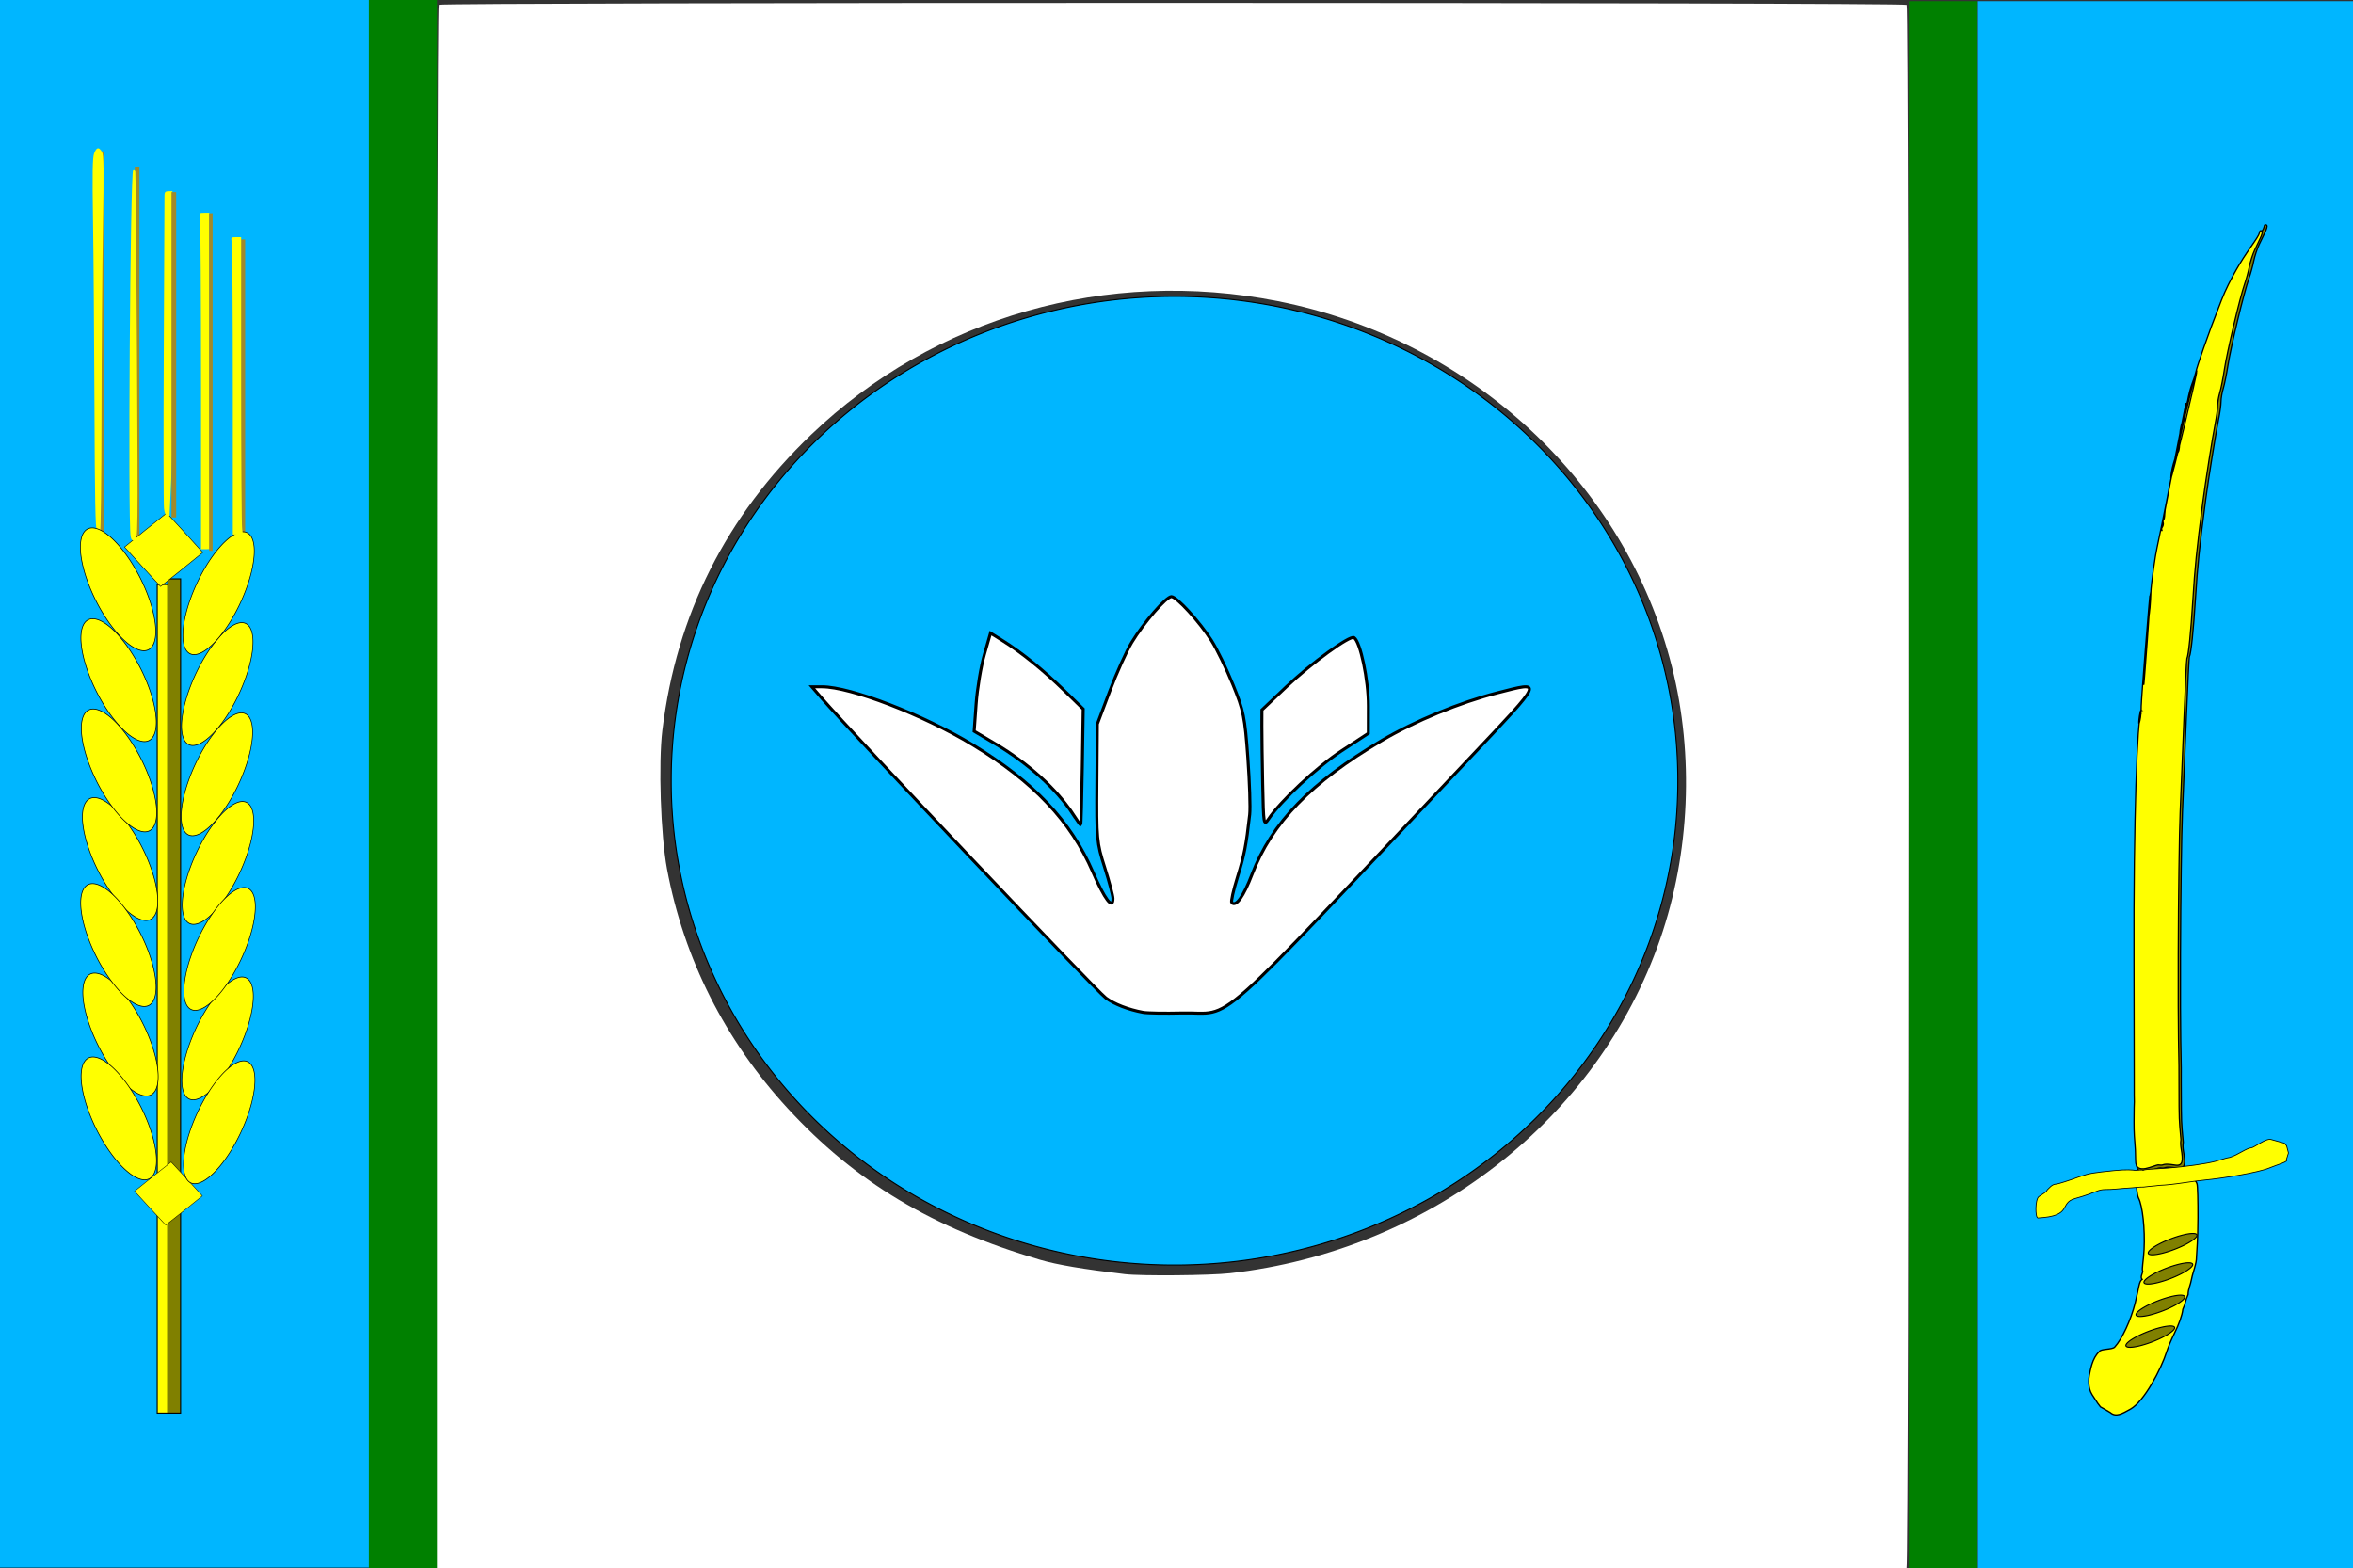 <?xml version="1.0" encoding="UTF-8" standalone="no"?>
<svg
   xmlns:osb="http://www.openswatchbook.org/uri/2009/osb"
   xmlns:dc="http://purl.org/dc/elements/1.1/"
   xmlns:cc="http://creativecommons.org/ns#"
   xmlns:rdf="http://www.w3.org/1999/02/22-rdf-syntax-ns#"
   xmlns:svg="http://www.w3.org/2000/svg"
   xmlns="http://www.w3.org/2000/svg"
   xmlns:sodipodi="http://sodipodi.sourceforge.net/DTD/sodipodi-0.dtd"
   xmlns:inkscape="http://www.inkscape.org/namespaces/inkscape"
   version="1.0"
   width="1772pt"
   height="1181pt"
   viewBox="0 0 1772 1181"
   preserveAspectRatio="xMidYMid meet"
   id="svg2"
   inkscape:version="0.48.3.1 r9886"
   sodipodi:docname="Biliayivka_Raion_COA.svg">
  <rect x="0" y="0" width="1772" height="1181" fill="#333333" stroke="none"/>
  <defs
     id="defs20">
    <linearGradient
       id="linearGradient4286"
       osb:paint="solid">
      <stop
         style="stop-color:#000000;stop-opacity:1;"
         offset="0"
         id="stop4288" />
    </linearGradient>
    <inkscape:path-effect
       effect="spiro"
       id="path-effect3394"
       is_visible="true" />
    <inkscape:path-effect
       effect="spiro"
       id="path-effect3225"
       is_visible="true" />
    <inkscape:path-effect
       effect="spiro"
       id="path-effect3221"
       is_visible="true" />
    <inkscape:path-effect
       effect="spiro"
       id="path-effect3128"
       is_visible="true" />
    <inkscape:path-effect
       effect="spiro"
       id="path-effect3120"
       is_visible="true" />
    <inkscape:path-effect
       effect="spiro"
       id="path-effect3116"
       is_visible="true" />
    <inkscape:path-effect
       effect="spiro"
       id="path-effect3112"
       is_visible="true" />
    <inkscape:path-effect
       effect="spiro"
       id="path-effect3108"
       is_visible="true" />
    <inkscape:path-effect
       effect="spiro"
       id="path-effect3092"
       is_visible="true" />
    <inkscape:path-effect
       effect="spiro"
       id="path-effect3088"
       is_visible="true" />
  </defs>
  <sodipodi:namedview
     pagecolor="#ffffff"
     bordercolor="#666666"
     borderopacity="1"
     objecttolerance="10"
     gridtolerance="10"
     guidetolerance="10"
     inkscape:pageopacity="0"
     inkscape:pageshadow="2"
     inkscape:window-width="1920"
     inkscape:window-height="1018"
     id="namedview18"
     showgrid="false"
     inkscape:zoom="0.35355339"
     inkscape:cx="1146.5857"
     inkscape:cy="712.57872"
     inkscape:window-x="-8"
     inkscape:window-y="-8"
     inkscape:window-maximized="1"
     inkscape:current-layer="svg2" />
  <path
     style="fill:#008000;fill-opacity:1"
     d="m 369.073,1462.132 c -4.463,-0.543 -8.539,-1.412 -9.058,-1.931 -0.519,-0.519 -0.941,-325.564 -0.939,-722.322 0.004,-537.463 0.459,-721.659 1.784,-722.479 2.627,-1.623 36.222,-3.434 41.081,-2.215 l 4.176,1.048 0,723.699 0,723.699 -3.519,0.943 c -4.278,1.146 -22.438,0.907 -33.526,-0.442 l 0,0 z"
     id="path3003"
     inkscape:connector-curvature="0"
     transform="scale(0.8,0.8)" />
  <path
     style="fill:#008000;fill-opacity:1"
     d="m 1811.996,1462.029 c -2.08,-1.315 -2.346,-83.453 -2.346,-723.896 0,-397.327 0.591,-723 1.314,-723.717 2.198,-2.18 35.443,-1.476 36.837,0.78 2.774,4.488 4.186,762.09 2.248,1205.728 -0.881,201.559 -1.379,238.578 -3.239,240.438 -2.573,2.573 -30.94,3.116 -34.815,0.667 z"
     id="path3005"
     inkscape:connector-curvature="0"
     transform="scale(0.8,0.8)" />
  <path
     sodipodi:type="arc"
     style="fill:#00b6ff;fill-rule:evenodd;stroke:#000000;stroke-width:0.891px;stroke-linecap:butt;stroke-linejoin:miter;stroke-opacity:1;fill-opacity:1"
     id="path3015"
     sodipodi:cx="1169.7405"
     sodipodi:cy="829.6087"
     sodipodi:rx="420.6687"
     sodipodi:ry="407.37619"
     d="m 1590.409,829.609 a 420.669,407.376 0 1 1 -841.337,0 420.669,407.376 0 1 1 841.337,0 z"
     transform="matrix(0.901,0,0,0.894,-169.427,-153.71)" />
  <path
     style="fill:#ffffff;fill-opacity:1"
     d="m 337.896,1181.925 -8.997,-1.075 0,-587.867 c 0,-323.327 0.675,-588.541 1.5,-589.365 1.917,-1.913 1103.611,-1.845 1105.527,0.069 1.916,1.913 1.847,1175.549 -0.068,1177.463 -1.689,1.687 -1083.946,2.451 -1097.962,0.776 z M 926.314,958.866 c 149.987,-17.044 276.735,-115.461 323.877,-251.485 22.454,-64.788 25.67,-138.689 8.925,-205.096 -34.934,-138.547 -151.397,-246.64 -296.814,-275.483 -128.35,-25.457 -258.665,11.821 -351.379,100.518 -64.074,61.298 -101.413,135.411 -112.087,222.48 -3.083,25.15 -1.283,79.31 3.477,104.618 12.73,67.675 43.611,128.915 90.958,180.377 50.88,55.301 108.76,90.016 189.985,113.947 12.788,3.768 32.409,7.09 63.88,10.817 12.379,1.466 64.168,1.013 79.176,-0.692 z"
     id="path3094"
     inkscape:connector-curvature="0" />
  <rect
     style="fill:#00b6ff;fill-opacity:1;stroke:#000000;stroke-opacity:1"
     id="rect3214"
     width="353.853"
     height="1477.336"
     x="-4.423"
     y="-1.086"
     transform="scale(0.8,0.8)" />
  <rect
     style="fill:#00b6ff;fill-opacity:1"
     id="rect3214-1"
     width="283.082"
     height="1181.869"
     x="1489.552"
     y="0.9" />
  <rect
     style="fill:#008000;fill-opacity:1"
     id="rect3035"
     width="64.136"
     height="1477.336"
     x="347.218"
     y="-1.086"
     transform="scale(0.8,0.8)" />
  <path
     style="fill:#008000;fill-opacity:1"
     d="m 1455.012,1171.475 c -3.57,-0.434 -6.831,-1.129 -7.246,-1.544 -0.415,-0.415 -0.753,-260.451 -0.751,-577.858 0,-429.97 0.367,-577.327 1.427,-577.983 2.101,-1.299 28.977,-2.748 32.865,-1.772 l 3.341,0.838 0,578.959 0,578.959 -2.815,0.754 c -3.422,0.917 -17.95,0.726 -26.821,-0.353 l 0,0 z"
     id="path3003-1"
     inkscape:connector-curvature="0" />
  <rect
     style="fill:#008000;fill-opacity:1"
     id="rect3035-7"
     width="51.309"
     height="1181.869"
     x="1437.528"
     y="0.9" />
  <path
     style="fill:#008000;fill-opacity:1"
     d="m -1038.379,159.51 785.04,-700.593"
     id="path3090"
     inkscape:path-effect="#path-effect3092"
     inkscape:original-d="m -1038.3792,159.51007 c 304.4296,-171.231456 529.6637,-464.86154 785.03969,-700.59322"
     inkscape:connector-curvature="0"
     transform="scale(0.8,0.8)" />
  <path
     style="fill:#008000;fill-opacity:1"
     d="m 2843.032,-431.615 78.191,1107.188"
     id="path3114"
     inkscape:path-effect="#path-effect3116"
     inkscape:original-d="m 2843.0323,-431.61546 c 285.9817,308.01091 122.1178,755.77445 78.1912,1107.1875"
     inkscape:connector-curvature="0"
     transform="scale(0.8,0.8)" />
  <path
     style="fill:#008000;fill-opacity:1"
     d="M 3274.648,-100.085 2805.501,240.829"
     id="path3118"
     inkscape:path-effect="#path-effect3120"
     inkscape:original-d="M 3274.6478,-100.08474 C 2840.643,-1199.5325 2054.6947,196.66388 2805.5005,240.82892"
     inkscape:connector-curvature="0"
     transform="scale(0.8,0.8)" />
  <path
     style="fill:#000000;fill-opacity:1"
     d="M 1691.456,249.989 1666.435,938.071"
     id="path3219"
     inkscape:path-effect="#path-effect3221"
     inkscape:original-d="M 1691.4562,249.98862 1666.435,938.07124"
     inkscape:connector-curvature="0" />
  <rect
     style="fill:#a0892c;fill-opacity:1"
     id="rect3400"
     width="3.539"
     height="299.006"
     x="74.947"
     y="113.964" />
  <rect
     style="fill:#a0892c;fill-opacity:1"
     id="rect3402"
     width="3.539"
     height="286.621"
     x="101.486"
     y="125.464" />
  <rect
     style="fill:#a0892c;fill-opacity:1"
     id="rect3408"
     width="3.539"
     height="240.62"
     x="181.103"
     y="180.311" />
  <rect
     style="fill:#ffff00;fill-opacity:1;stroke:#000000;stroke-width:0.8;stroke-opacity:1"
     id="rect3133"
     width="9.6"
     height="624"
     x="118.4"
     y="440.2" />
  <rect
     style="fill:#808000;fill-opacity:1;stroke:#000000;stroke-width:0.803;stroke-opacity:1"
     id="rect3133-1"
     width="9.6"
     height="628.252"
     x="126.4"
     y="435.948" />
  <path
     sodipodi:type="star"
     style="fill:#ffff00;fill-opacity:1;stroke:#000000;stroke-opacity:1"
     id="path3242"
     sodipodi:sides="4"
     sodipodi:cx="-733.97687"
     sodipodi:cy="356.19287"
     sodipodi:r1="53.216854"
     sodipodi:r2="74.953316"
     sodipodi:arg1="1.014197"
     sodipodi:arg2="1.7995952"
     inkscape:flatsided="false"
     inkscape:rounded="0"
     inkscape:randomized="0"
     d="m -705.862,401.377 -45.115,27.816 -28.184,-44.885 -27.816,-45.115 44.885,-28.184 45.115,-27.816 28.184,44.885 27.816,45.115 z"
     transform="matrix(0.338,-0.049,0.051,0.314,356.788,751.048)" />
  <path
     sodipodi:type="arc"
     style="fill:#ffff00;fill-rule:evenodd;stroke:#000000;stroke-width:1px;stroke-linecap:butt;stroke-linejoin:miter;stroke-opacity:1"
     id="path3129"
     sodipodi:cx="-272"
     sodipodi:cy="762.25"
     sodipodi:rx="94"
     sodipodi:ry="36.986465"
     d="m -178,762.25 a 94,36.986 0 1 1 -188,0 94,36.986 0 1 1 188,0 z"
     transform="matrix(0.247,0.482,-0.441,0.252,494.094,718.125)"
     inkscape:transform-center-x="26.167021"
     inkscape:transform-center-y="3.4253888" />
  <path
     sodipodi:type="arc"
     style="fill:#ffff00;fill-rule:evenodd;stroke:#000000;stroke-width:1px;stroke-linecap:butt;stroke-linejoin:miter;stroke-opacity:1"
     id="path3129-7"
     sodipodi:cx="-272"
     sodipodi:cy="762.25"
     sodipodi:rx="94"
     sodipodi:ry="36.986465"
     d="m -178,762.25 a 94,36.986 0 1 1 -188,0 94,36.986 0 1 1 188,0 z"
     transform="matrix(0.247,0.482,-0.441,0.252,492.806,781.294)"
     inkscape:transform-center-x="20.933609"
     inkscape:transform-center-y="2.7403085" />
  <path
     sodipodi:type="arc"
     style="fill:#ffff00;fill-rule:evenodd;stroke:#000000;stroke-width:1px;stroke-linecap:butt;stroke-linejoin:miter;stroke-opacity:1"
     id="path3129-4"
     sodipodi:cx="-272"
     sodipodi:cy="762.25"
     sodipodi:rx="94"
     sodipodi:ry="36.986465"
     d="m -178,762.25 a 94,36.986 0 1 1 -188,0 94,36.986 0 1 1 188,0 z"
     transform="matrix(0.247,0.482,-0.441,0.252,493.781,585.969)"
     inkscape:transform-center-x="20.933612"
     inkscape:transform-center-y="2.740311" />
  <path
     sodipodi:type="arc"
     style="fill:#ffff00;fill-rule:evenodd;stroke:#000000;stroke-width:1px;stroke-linecap:butt;stroke-linejoin:miter;stroke-opacity:1"
     id="path3129-7-0"
     sodipodi:cx="-272"
     sodipodi:cy="762.25"
     sodipodi:rx="94"
     sodipodi:ry="36.986465"
     d="m -178,762.25 a 94,36.986 0 1 1 -188,0 94,36.986 0 1 1 188,0 z"
     transform="matrix(0.247,0.482,-0.441,0.252,492.493,650.737)"
     inkscape:transform-center-x="16.746885"
     inkscape:transform-center-y="2.1922467" />
  <path
     sodipodi:type="arc"
     style="fill:#ffff00;fill-rule:evenodd;stroke:#000000;stroke-width:1px;stroke-linecap:butt;stroke-linejoin:miter;stroke-opacity:1"
     id="path3129-4-9"
     sodipodi:cx="-272"
     sodipodi:cy="762.25"
     sodipodi:rx="94"
     sodipodi:ry="36.986465"
     d="m -178,762.25 a 94,36.986 0 1 1 -188,0 94,36.986 0 1 1 188,0 z"
     transform="matrix(0.247,0.482,-0.441,0.252,492.65,451.255)"
     inkscape:transform-center-x="16.746888"
     inkscape:transform-center-y="2.1922442" />
  <path
     sodipodi:type="arc"
     style="fill:#ffff00;fill-rule:evenodd;stroke:#000000;stroke-width:1px;stroke-linecap:butt;stroke-linejoin:miter;stroke-opacity:1"
     id="path3129-7-0-4"
     sodipodi:cx="-272"
     sodipodi:cy="762.25"
     sodipodi:rx="94"
     sodipodi:ry="36.986465"
     d="m -178,762.25 a 94,36.986 0 1 1 -188,0 94,36.986 0 1 1 188,0 z"
     transform="matrix(0.247,0.482,-0.441,0.252,492.961,519.223)"
     inkscape:transform-center-x="13.397511"
     inkscape:transform-center-y="1.7537928" />
  <path
     sodipodi:type="arc"
     style="fill:#ffff00;fill-rule:evenodd;stroke:#000000;stroke-width:1px;stroke-linecap:butt;stroke-linejoin:miter;stroke-opacity:1"
     id="path3129-8"
     sodipodi:cx="-272"
     sodipodi:cy="762.25"
     sodipodi:rx="94"
     sodipodi:ry="36.986465"
     d="m -178,762.25 a 94,36.986 0 1 1 -188,0 94,36.986 0 1 1 188,0 z"
     transform="matrix(-0.234,0.482,0.418,0.252,-218.393,721.051)"
     inkscape:transform-center-x="-19.853274"
     inkscape:transform-center-y="2.740306" />
  <path
     sodipodi:type="arc"
     style="fill:#ffff00;fill-rule:evenodd;stroke:#000000;stroke-width:1px;stroke-linecap:butt;stroke-linejoin:miter;stroke-opacity:1"
     id="path3129-7-2"
     sodipodi:cx="-272"
     sodipodi:cy="762.25"
     sodipodi:rx="94"
     sodipodi:ry="36.986465"
     d="m -178,762.25 a 94,36.986 0 1 1 -188,0 94,36.986 0 1 1 188,0 z"
     transform="matrix(-0.234,0.482,0.418,0.252,-217.171,784.219)"
     inkscape:transform-center-x="-15.882602"
     inkscape:transform-center-y="2.1922417" />
  <path
     sodipodi:type="arc"
     style="fill:#ffff00;fill-rule:evenodd;stroke:#000000;stroke-width:1px;stroke-linecap:butt;stroke-linejoin:miter;stroke-opacity:1"
     id="path3129-4-4"
     sodipodi:cx="-272"
     sodipodi:cy="762.25"
     sodipodi:rx="94"
     sodipodi:ry="36.986465"
     d="m -178,762.25 a 94,36.986 0 1 1 -188,0 94,36.986 0 1 1 188,0 z"
     transform="matrix(-0.234,0.482,0.418,0.252,-218.096,588.894)"
     inkscape:transform-center-x="-15.882612"
     inkscape:transform-center-y="2.1922462" />
  <path
     sodipodi:type="arc"
     style="fill:#ffff00;fill-rule:evenodd;stroke:#000000;stroke-width:1px;stroke-linecap:butt;stroke-linejoin:miter;stroke-opacity:1"
     id="path3129-7-0-5"
     sodipodi:cx="-272"
     sodipodi:cy="762.25"
     sodipodi:rx="94"
     sodipodi:ry="36.986465"
     d="m -178,762.25 a 94,36.986 0 1 1 -188,0 94,36.986 0 1 1 188,0 z"
     transform="matrix(-0.234,0.482,0.418,0.252,-216.874,653.662)"
     inkscape:transform-center-x="-12.706076"
     inkscape:transform-center-y="1.7537948" />
  <path
     sodipodi:type="arc"
     style="fill:#ffff00;fill-rule:evenodd;stroke:#000000;stroke-width:1px;stroke-linecap:butt;stroke-linejoin:miter;stroke-opacity:1"
     id="path3129-4-9-5"
     sodipodi:cx="-272"
     sodipodi:cy="762.25"
     sodipodi:rx="94"
     sodipodi:ry="36.986465"
     d="m -178,762.25 a 94,36.986 0 1 1 -188,0 94,36.986 0 1 1 188,0 z"
     transform="matrix(-0.234,0.482,0.418,0.252,-218.623,454.181)"
     inkscape:transform-center-x="-12.706101"
     inkscape:transform-center-y="1.7537928" />
  <path
     sodipodi:type="arc"
     style="fill:#ffff00;fill-rule:evenodd;stroke:#000000;stroke-width:1px;stroke-linecap:butt;stroke-linejoin:miter;stroke-opacity:1"
     id="path3129-7-0-4-1"
     sodipodi:cx="-272"
     sodipodi:cy="762.25"
     sodipodi:rx="94"
     sodipodi:ry="36.986465"
     d="m -178,762.25 a 94,36.986 0 1 1 -188,0 94,36.986 0 1 1 188,0 z"
     transform="matrix(-0.234,0.482,0.418,0.252,-218.919,522.149)"
     inkscape:transform-center-x="-10.164872"
     inkscape:transform-center-y="1.4030292" />
  <path
     sodipodi:type="star"
     style="fill:#ffff00;fill-opacity:1;stroke:#000000;stroke-opacity:1"
     id="path3242-1"
     sodipodi:sides="4"
     sodipodi:cx="-733.97687"
     sodipodi:cy="356.19287"
     sodipodi:r1="53.216854"
     sodipodi:r2="74.953316"
     sodipodi:arg1="1.014197"
     sodipodi:arg2="1.7995952"
     inkscape:flatsided="false"
     inkscape:rounded="0"
     inkscape:randomized="0"
     d="m -705.862,401.377 -45.115,27.816 -28.184,-44.885 -27.816,-45.115 44.885,-28.184 45.115,-27.816 28.184,44.885 27.816,45.115 z"
     transform="matrix(0.39,-0.057,0.059,0.366,388.479,241.814)" />
  <path
     style="fill:#ffff00;fill-opacity:1"
     d="m 98.38,403.93 c -2.11,-12.015 -0.314,-274.239 1.889,-275.676 0.607,-0.396 1.335,0.06 1.617,1.014 0.282,0.954 0.857,63.622 1.278,139.261 0.757,136.127 0.74,137.534 -1.703,138.208 -1.909,0.527 -2.607,-0.109 -3.081,-2.808 z"
     id="path3097"
     inkscape:connector-curvature="0" />
  <path
     style="fill:#ffff00;fill-opacity:1"
     d="m 123.52,382.945 c -0.382,-3.142 -0.459,-56.774 -0.17,-119.182 0.289,-62.408 0.525,-114.886 0.525,-116.618 0,-2.422 0.689,-3.149 2.982,-3.149 l 2.982,0 0.458,39.993 c 0.824,71.907 0.397,138.867 -1.095,171.735 -0.806,17.745 -1.489,32.415 -1.519,32.599 -0.03,0.185 -0.822,0.336 -1.761,0.336 -1.065,0 -1.968,-2.149 -2.402,-5.713 z"
     id="path3099"
     inkscape:connector-curvature="0" />
  <path
     style="fill:#ffff00;fill-opacity:1"
     d="m 151.398,291.359 c 0,-67.24 -0.352,-124.245 -0.782,-126.678 -0.742,-4.199 -0.584,-4.423 3.128,-4.423 l 3.91,0 0,122.255 c 0,67.24 0.352,124.245 0.782,126.678 0.742,4.199 0.584,4.423 -3.128,4.423 l -3.91,0 0,-122.255 z"
     id="path3101"
     inkscape:connector-curvature="0" />
  <path
     style="fill:#ffff00;fill-opacity:1"
     d="m 72.963,399.473 c -1.132,-0.72 -1.576,-23.412 -1.831,-93.498 -0.185,-50.901 -0.67,-113.659 -1.079,-139.462 -0.573,-36.149 -0.383,-47.848 0.829,-50.981 1.848,-4.778 3.496,-5.13 5.857,-1.251 1.42,2.334 1.55,12.222 0.761,57.861 -0.523,30.276 -1,94.033 -1.059,141.682 -0.059,47.65 -0.529,86.627 -1.045,86.617 -0.516,-0.01 -1.611,-0.447 -2.433,-0.97 z"
     id="path3103"
     inkscape:connector-curvature="0" />
  <rect
     style="fill:#a0892c;fill-opacity:1"
     id="rect3404"
     width="3.539"
     height="244.983"
     x="129.148"
     y="144.68" />
  <rect
     style="fill:#a0892c;fill-opacity:1"
     id="rect3406"
     width="2.654"
     height="254.239"
     x="157.457"
     y="160.604" />
  <path
     sodipodi:type="arc"
     style="fill:#ffff00;fill-rule:evenodd;stroke:#000000;stroke-width:1px;stroke-linecap:butt;stroke-linejoin:miter;stroke-opacity:1"
     id="path3129-4-9-8"
     sodipodi:cx="-272"
     sodipodi:cy="762.25"
     sodipodi:rx="94"
     sodipodi:ry="36.986465"
     d="m -178,762.25 a 94,36.986 0 1 1 -188,0 94,36.986 0 1 1 188,0 z"
     transform="matrix(0.247,0.482,-0.441,0.252,492.248,382.833)"
     inkscape:transform-center-x="10.718003"
     inkscape:transform-center-y="1.4030267" />
  <path
     sodipodi:type="arc"
     style="fill:#ffff00;fill-rule:evenodd;stroke:#000000;stroke-width:1px;stroke-linecap:butt;stroke-linejoin:miter;stroke-opacity:1"
     id="path3129-4-9-8-7"
     sodipodi:cx="-272"
     sodipodi:cy="762.25"
     sodipodi:rx="94"
     sodipodi:ry="36.986465"
     d="m -178,762.25 a 94,36.986 0 1 1 -188,0 94,36.986 0 1 1 188,0 z"
     transform="matrix(-0.234,0.482,0.418,0.252,-217.654,385.759)"
     inkscape:transform-center-x="-8.1318882"
     inkscape:transform-center-y="1.1224228" />
  <path
     style="fill:#ffff00;fill-opacity:1"
     d="m 175.343,294.497 c 0,-59.433 -0.352,-109.82 -0.782,-111.97 -0.742,-3.711 -0.584,-3.91 3.128,-3.91 l 3.91,0 0,108.06 c 0,59.433 0.352,109.82 0.782,111.97 0.742,3.711 0.584,3.91 -3.128,3.91 l -3.91,0 0,-108.06 z"
     id="path3101-1"
     inkscape:connector-curvature="0" />
  <path
     style="fill:#808000;fill-opacity:1;stroke:#000000;stroke-width:0.966;stroke-opacity:1"
     d="m 1608.98,876.101 c -0.221,-3.059 0.042,-6.414 -0.461,-11.569 -0.257,-2.638 -0.867,-10.17 -0.781,-17.871 0.124,-11.093 0.071,-12.676 0.252,-15.034 -0.209,-3.011 0.049,-15.145 -0.271,-107.549 -0.377,-108.512 2.567,-184.329 5.422,-187.411 -1.145,-2.737 0.374,-2.751 0.374,-2.751 -1.464,-0.977 -3.024,16.018 -1.179,7.777 0.618,-2.762 1.066,-7.705 0.996,-10.984 -0.071,-3.28 6.599,-87.139 7.11,-87.146 0.511,-0.007 -5.264,76.367 -5.123,70.512 0.177,-7.345 -0.47,-11.898 0.839,-14.055 1.441,-2.375 -0.401,-4.565 0.297,-9.397 1.334,-9.238 1.055,-20.089 2.602,-27.053 0.773,-3.478 1.537,-11.896 1.699,-18.707 0.162,-6.811 3.755,-30.326 4.772,-34.218 1.017,-3.892 21.714,-104.608 22.539,-110.037 0.825,-5.429 -19.772,97.562 -19.104,97.055 0.668,-0.507 0.758,-0.931 0.2,-0.942 -0.558,-0.01 -0.368,-0.859 0.421,-1.886 0.789,-1.027 1.131,-2.722 0.76,-3.766 -0.371,-1.044 -0.272,-1.899 0.221,-1.899 0.493,0 0.951,-2.103 1.019,-4.673 0.292,-11.128 23.323,-108.037 24.858,-108.673 1.028,-0.426 -19.991,84.886 -20.056,81.532 -0.1,-5.176 3.173,-16.604 5.696,-19.886 0.722,-0.939 1.217,-5.085 1.1,-9.212 -0.145,-5.108 0.576,-9.71 2.257,-14.409 1.358,-3.797 3.106,-10.576 3.883,-15.064 0.777,-4.488 2.344,-10.419 3.48,-13.181 1.137,-2.762 2.436,-6.716 2.888,-8.787 0.451,-2.071 3.163,-10.262 6.025,-18.202 5.101,-14.15 6.312,-17.337 13.837,-36.405 6.487,-16.437 17.427,-32.954 20.664,-37.497 1.721,-2.417 7.154,-9.919 8.218,-12.163 1.17,-2.469 0.452,-3.228 1.808,-3.228 2.97,0 -0.996,6.393 -4.885,14.729 -1.578,3.381 -3.442,9.064 -4.142,12.627 -0.7,3.564 -2.342,9.495 -3.649,13.181 -3.673,10.361 -13.671,51.773 -15.71,65.075 -1.006,6.559 -2.596,14.427 -3.533,17.485 -0.937,3.057 -1.713,7.577 -1.724,10.043 -0.011,2.466 -0.829,8.438 -1.817,13.271 -2.041,9.979 -7.702,45.2 -9.686,60.257 -4.716,35.796 -6.135,49.464 -7.669,73.859 -1.565,24.887 -3.402,42.602 -4.642,44.768 -0.26,0.454 -1.268,20.553 -2.24,44.664 -0.972,24.112 -2.316,56.55 -2.987,72.085 -0.671,15.535 -1.339,63.834 -1.485,107.332 -0.217,64.424 0.558,80.418 0.555,85.587 -0.034,4.579 -0.033,13.896 0.092,30.98 0.033,13.464 1.023,19.366 1.439,24.943 -0.371,2.739 -0.279,4.317 0.227,7.242 1.466,8.47 1.501,13.215 -4.688,12.247 -11.529,-1.804 -7.428,0.644 -12.734,-0.145 -3.044,-0.453 -18.23,8.961 -17.982,-3.449 z"
     id="path3057-5"
     inkscape:connector-curvature="0"
     sodipodi:nodetypes="csccsccsscssscsssccccscccccccccssccscccscccsscssscccsssc" />
  <path
     style="fill:#ffff00;fill-opacity:1;stroke:#000000;stroke-width:1;stroke-opacity:1"
     d="m 1581.814,1059.525 -2.096,-2.77 -4.206,-6.467 c -3.368,-5.179 -2.583,-12.456 -2.113,-14.522 0.872,-3.838 2.055,-12.865 7.471,-17.796 0.78,-2.339 9.761,-1.416 11.66,-3.48 5.559,-6.043 12.194,-20.351 15.421,-33.256 3.026,-12.1 2.838,-16.2 5.229,-17.754 -1.568,-1.572 0.229,-4.265 0.474,-5.895 -0.913,-2.003 0.544,-7.184 1.005,-16.541 0.765,-15.537 -1.12,-32.907 -4.223,-38.907 -1.022,-1.977 -1.863,-10.545 -1.522,-11.433 0.843,-2.197 11.977,-1.327 22.668,-1.745 4.837,-0.189 11.457,-0.014 15.056,-0.647 6.036,-1.062 7.174,1.03 7.93,3.412 0.451,1.421 0.759,12.848 0.684,25.393 -0.112,18.822 -0.837,22.665 -1.11,29.501 0.101,5.122 -2.807,11.664 -3.664,16.36 -0.945,5.178 -2.658,7.875 -2.655,11.885 -2.398,5.307 -1.878,6.778 -3.987,11.161 -0.408,4.342 -2.975,11.388 -6.281,18.021 -2.798,5.614 -5.128,11.562 -5.868,13.909 -4.095,12.986 -16.944,37.496 -27.245,43.226 -6.353,3.534 -10.96,6.343 -15.275,2.59 l -4.808,-2.829 z"
     id="path3063-6"
     inkscape:connector-curvature="0"
     sodipodi:nodetypes="ccssccsccscccccsccccsssccc" />
  <path
     style="fill:#ffff00;fill-opacity:1;stroke:#000000;stroke-width:0.588;stroke-opacity:1"
     d="m 1722.005,862.931 -1.613,-1.991 -10.102,-2.799 c -3.979,-1.102 -12.671,6.105 -14.774,6.247 -3.904,0.263 -10.03,5.368 -16.315,7.251 -2.453,0.25 -8.228,2.292 -10.751,2.948 -7.383,1.919 -22.937,4.116 -36.152,5.105 -12.39,0.927 -16.23,0.805 -18.413,1.645 -1.03,-0.585 -4.12,0.026 -5.741,0.092 -1.634,-0.355 -7.034,-0.784 -16.013,0.142 -16.188,1.669 -18.534,1.96 -26.518,4.764 -7.577,2.806 -15.468,5.19 -16.413,5.301 -2.336,0.274 -3.598,0.291 -7.154,4.131 -1.609,1.737 1.003,0.521 -6.661,5.407 -2.791,2.157 -2.74,15.794 -0.7,16.098 26.817,-1.419 15.583,-11.156 27.924,-14.616 17.252,-4.837 16.581,-6.8 23.157,-6.807 4.837,0.104 11.911,-0.855 16.626,-1.1 5.199,-0.271 8.268,-0.851 12.076,-0.797 5.75,-0.792 6.994,-0.585 11.781,-1.286 4.246,-0.089 11.698,-0.919 18.977,-2.02 6.16,-0.932 12.499,-1.691 14.948,-1.926 13.547,-1.3 40.63,-5.596 49.116,-9.226 5.234,-2.238 14.864,-4.658 12.572,-6.26 l 1.533,-4.967 z"
     id="path3063-6-8"
     inkscape:connector-curvature="0"
     sodipodi:nodetypes="ccssccsccscccccsccccsssccc" />
  <path
     style="fill:#ffff00;fill-opacity:1;stroke:#000000;stroke-width:0.947;stroke-opacity:1"
     d="m 1608.287,873.881 c -0.215,-3.03 0.04,-6.353 -0.448,-11.46 -0.25,-2.613 -0.842,-10.074 -0.758,-17.702 0.121,-10.988 0.069,-12.556 0.244,-14.892 -0.203,-2.983 0.048,-15.002 -0.263,-106.534 -0.366,-107.488 2.492,-182.59 5.263,-185.642 -1.112,-2.711 0.363,-2.725 0.363,-2.725 -1.421,-0.968 -2.935,15.867 -1.144,7.703 0.6,-2.736 1.035,-7.632 0.966,-10.881 -0.069,-3.249 6.404,-86.316 6.9,-86.323 0.496,-0.007 -5.109,75.646 -4.972,69.847 0.172,-7.276 -0.456,-11.786 0.815,-13.923 1.399,-2.352 -0.389,-4.522 0.288,-9.309 1.295,-9.151 1.024,-19.899 2.526,-26.798 0.75,-3.445 1.492,-11.784 1.649,-18.531 0.157,-6.747 3.644,-30.04 4.631,-33.895 0.987,-3.855 21.074,-103.621 21.875,-108.999 0.801,-5.378 -19.189,96.641 -18.541,96.139 0.648,-0.502 0.735,-0.922 0.194,-0.933 -0.541,-0.01 -0.358,-0.851 0.408,-1.868 0.766,-1.017 1.098,-2.696 0.738,-3.73 -0.36,-1.035 -0.264,-1.881 0.214,-1.881 0.478,0 0.923,-2.083 0.989,-4.629 0.283,-11.023 22.635,-107.017 24.125,-107.647 0.998,-0.422 -19.402,84.085 -19.465,80.763 -0.097,-5.127 3.08,-16.448 5.528,-19.698 0.701,-0.93 1.181,-5.037 1.067,-9.125 -0.141,-5.059 0.559,-9.618 2.19,-14.273 1.318,-3.762 3.014,-10.476 3.769,-14.922 0.754,-4.446 2.275,-10.321 3.378,-13.057 1.103,-2.736 2.364,-6.653 2.802,-8.704 0.438,-2.052 3.07,-10.166 5.848,-18.031 4.951,-14.017 6.126,-17.174 13.429,-36.061 6.296,-16.282 16.914,-32.643 20.055,-37.143 1.671,-2.394 6.944,-9.826 7.975,-12.048 1.136,-2.446 0.439,-3.198 1.755,-3.198 2.883,0 -0.966,6.333 -4.741,14.59 -1.531,3.349 -3.34,8.978 -4.02,12.508 -0.679,3.53 -2.273,9.406 -3.541,13.057 -3.565,10.263 -13.268,51.284 -15.247,64.461 -0.976,6.497 -2.519,14.291 -3.429,17.32 -0.91,3.029 -1.663,7.505 -1.674,9.948 -0.011,2.443 -0.804,8.359 -1.764,13.146 -1.981,9.885 -7.475,44.773 -9.4,59.688 -4.577,35.458 -5.954,48.997 -7.443,73.162 -1.519,24.652 -3.302,42.2 -4.505,44.346 -0.252,0.449 -1.23,20.359 -2.174,44.243 -0.944,23.884 -2.248,56.016 -2.899,71.405 -0.651,15.388 -1.3,63.232 -1.441,106.319 -0.21,63.816 0.542,79.659 0.539,84.779 -0.033,4.536 -0.031,13.764 0.089,30.687 0.031,13.336 0.993,19.184 1.397,24.708 -0.36,2.713 -0.271,4.276 0.22,7.173 1.423,8.39 1.456,13.09 -4.55,12.131 -11.189,-1.787 -7.209,0.638 -12.358,-0.144 -2.955,-0.449 -17.693,8.876 -17.452,-3.416 z"
     id="path3057-5-6"
     inkscape:connector-curvature="0"
     sodipodi:nodetypes="csccsccsscssscsssccccscccccccccssccscccscccsscssscccsssc" />
  <path
     sodipodi:type="arc"
     style="fill:#808000;fill-rule:evenodd;stroke:#000000;stroke-width:1px;stroke-linecap:butt;stroke-linejoin:miter;stroke-opacity:1"
     id="path3630"
     sodipodi:cx="2324.5"
     sodipodi:cy="971.5"
     sodipodi:rx="24.5"
     sodipodi:ry="5.25"
     d="m 2349,971.5 a 24.5,5.25 0 1 1 -49,0 24.5,5.25 0 1 1 49,0 z"
     transform="matrix(0.747,-0.286,0.286,0.747,-378.122,876.037)"
     inkscape:transform-center-x="223.00523"
     inkscape:transform-center-y="-175.33943" />
  <path
     sodipodi:type="arc"
     style="fill:#808000;fill-rule:evenodd;stroke:#000000;stroke-width:1px;stroke-linecap:butt;stroke-linejoin:miter;stroke-opacity:1"
     id="path3630-5"
     sodipodi:cx="2324.5"
     sodipodi:cy="971.5"
     sodipodi:rx="24.5"
     sodipodi:ry="5.25"
     d="m 2349,971.5 a 24.5,5.25 0 1 1 -49,0 24.5,5.25 0 1 1 49,0 z"
     transform="matrix(0.747,-0.286,0.286,0.747,-381.318,898.108)"
     inkscape:transform-center-x="178.40422"
     inkscape:transform-center-y="-140.27153" />
  <path
     sodipodi:type="arc"
     style="fill:#808000;fill-rule:evenodd;stroke:#000000;stroke-width:1px;stroke-linecap:butt;stroke-linejoin:miter;stroke-opacity:1"
     id="path3630-0"
     sodipodi:cx="2324.5"
     sodipodi:cy="971.5"
     sodipodi:rx="24.5"
     sodipodi:ry="5.25"
     d="m 2349,971.5 a 24.5,5.25 0 1 1 -49,0 24.5,5.25 0 1 1 49,0 z"
     transform="matrix(0.747,-0.286,0.286,0.747,-387.318,922.508)"
     inkscape:transform-center-x="178.40422"
     inkscape:transform-center-y="-140.27153" />
  <path
     sodipodi:type="arc"
     style="fill:#808000;fill-rule:evenodd;stroke:#000000;stroke-width:1px;stroke-linecap:butt;stroke-linejoin:miter;stroke-opacity:1"
     id="path3630-9"
     sodipodi:cx="2324.5"
     sodipodi:cy="971.5"
     sodipodi:rx="24.5"
     sodipodi:ry="5.25"
     d="m 2349,971.5 a 24.5,5.25 0 1 1 -49,0 24.5,5.25 0 1 1 49,0 z"
     transform="matrix(0.747,-0.286,0.286,0.747,-394.918,945.708)"
     inkscape:transform-center-x="178.40422"
     inkscape:transform-center-y="-140.27153" />
  <g
     inkscape:groupmode="layer"
     id="layer1"
     inkscape:label="Шар">
    <path
       style="fill:#ffffff;fill-opacity:1;stroke:#000000;stroke-width:2.263;stroke-opacity:1"
       d="m 860.796,762.4 c -11.174,-2.105 -21.608,-6.136 -27.92,-10.787 -7.607,-5.605 -190.074,-198.136 -214.109,-225.917 l -7.341,-8.485 7.634,0 c 21.398,0 76.205,21.093 113.341,43.619 46.061,27.941 74.01,57.526 90.649,95.955 8.857,20.456 15.119,28.698 15.119,19.899 0,-2.102 -2.8,-12.623 -6.222,-23.382 -5.977,-18.788 -6.209,-21.309 -5.883,-63.797 l 0.34,-44.236 9.327,-24.75 c 5.13,-13.613 12.592,-30.137 16.582,-36.721 9.041,-14.918 25.97,-34.47 29.846,-34.47 3.935,0 21.15,18.848 30.159,33.019 4.029,6.338 11.291,21.269 16.138,33.181 8.119,19.955 9.002,24.296 11.234,55.228 1.332,18.464 1.963,37.643 1.403,42.621 -2.631,23.365 -4.053,30.644 -9.235,47.267 -3.061,9.818 -4.979,18.437 -4.262,19.153 3.239,3.239 8.797,-4.507 15.194,-21.173 15.029,-39.159 44.155,-69.226 97.796,-100.958 24.611,-14.559 58.902,-28.7 86.977,-35.868 34.815,-8.889 35.5,-10.517 -20.568,48.874 -200.205,212.073 -176.745,191.27 -216.781,192.226 -13.067,0.312 -26.304,0.088 -29.416,-0.498 l 0,0 z"
       id="path3123"
       inkscape:connector-curvature="0" />
    <path
       style="fill:#ffffff;fill-opacity:1;stroke:#000000;stroke-width:2.263;stroke-opacity:1"
       d="m 807.814,612.811 c -12.104,-18.601 -33.567,-38.001 -58.292,-52.69 l -15.882,-9.436 1.494,-20.698 c 0.822,-11.384 3.595,-28.012 6.163,-36.951 l 4.669,-16.254 9.332,5.832 c 14.08,8.799 30.357,21.989 46.212,37.445 l 14.252,13.894 -0.676,43.67 c -0.372,24.018 -0.918,43.67 -1.213,43.671 -0.296,6.8e-4 -3.022,-3.817 -6.059,-8.484 z"
       id="path3125"
       inkscape:connector-curvature="0" />
    <path
       style="fill:#ffffff;fill-opacity:1;stroke:#000000;stroke-width:2.263;stroke-opacity:1"
       d="m 950.892,590.749 c -0.358,-17.423 -0.633,-37.171 -0.612,-43.885 l 0.039,-12.207 18.375,-17.438 c 18.593,-17.645 47.896,-38.95 50.964,-37.055 4.76,2.942 10.842,31.879 10.809,51.426 l -0.035,20.692 -20.053,13.12 c -18.436,12.062 -45.906,37.695 -55.052,51.368 -3.638,5.439 -3.809,4.435 -4.434,-26.022 z"
       id="path3127"
       inkscape:connector-curvature="0" />
  </g>
</svg>
